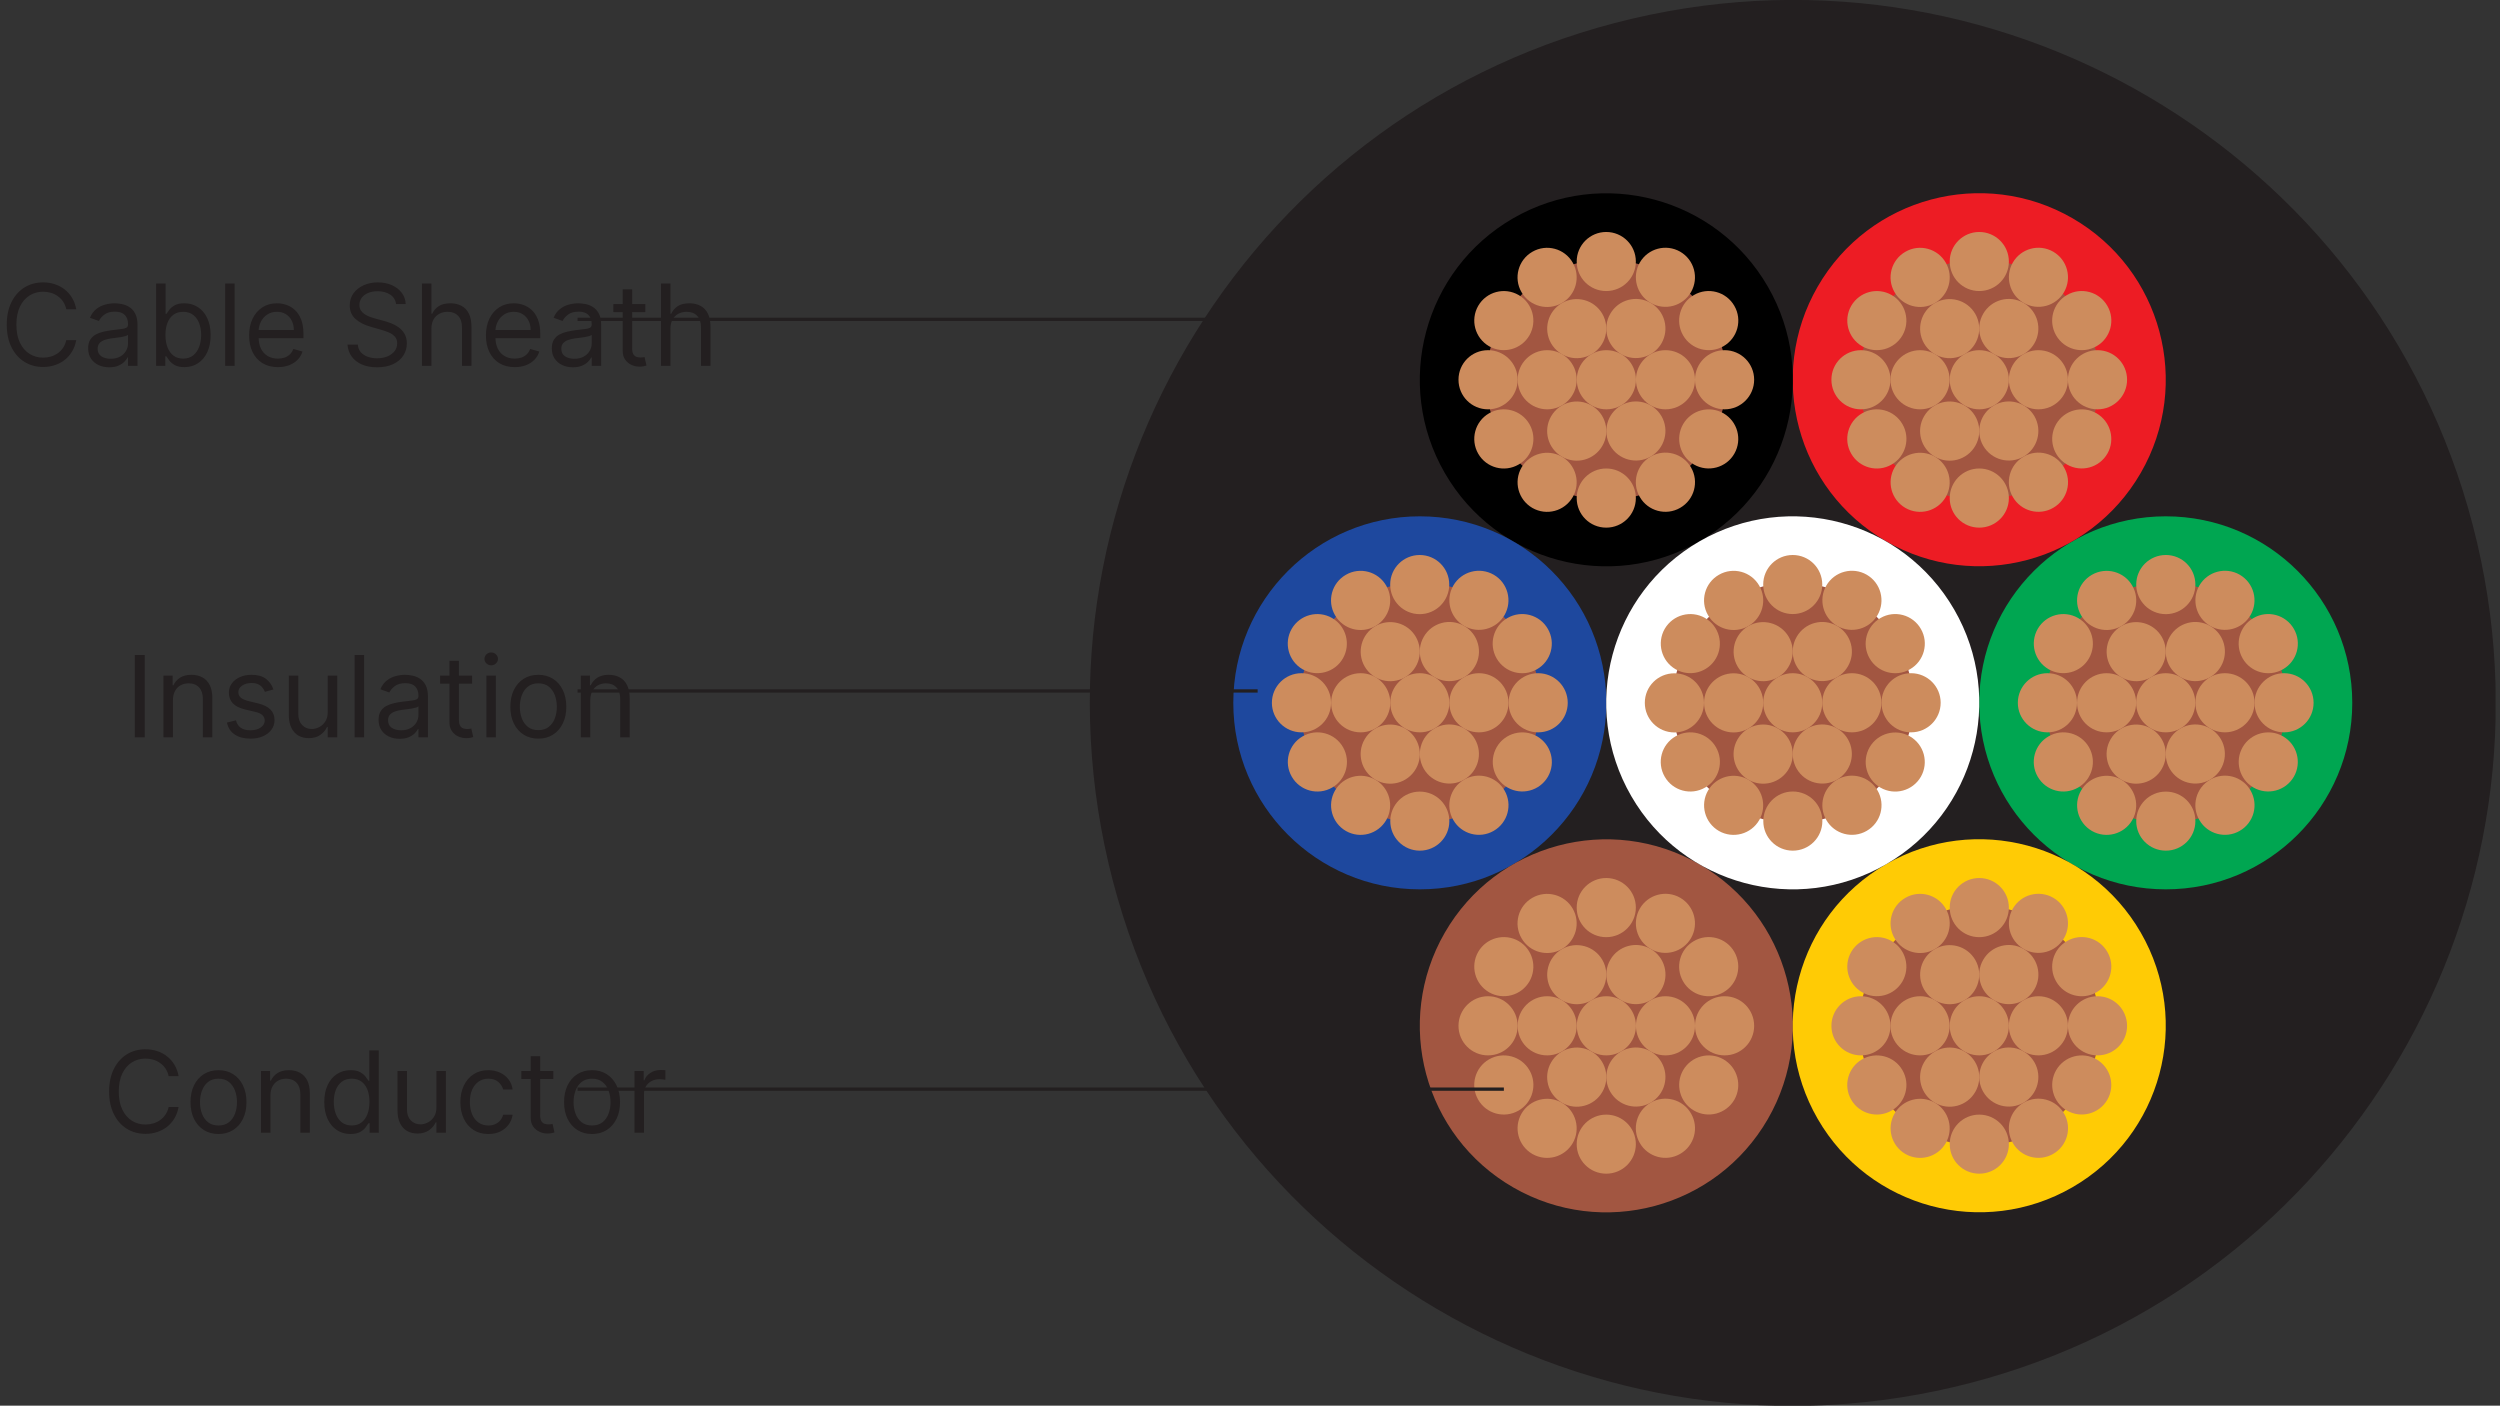 <svg width="265" height="149" viewBox="0 0 265 149" fill="none" xmlns="http://www.w3.org/2000/svg">
<rect x="0" y="0" width="265" height="149" fill="#333333" stroke="none"/>
<g clip-path="url(#clip0_5876_175517)">
<path d="M207.061 147.038C247.117 137.636 271.967 97.541 262.565 57.485C253.162 17.428 213.068 -7.421 173.011 1.981C132.955 11.384 108.105 51.478 117.507 91.534C126.91 131.591 167.004 156.441 207.061 147.038Z" fill="#231F20"/>
<path fill-rule="evenodd" clip-rule="evenodd" d="M229.57 54.73C218.65 54.73 209.8 63.581 209.8 74.501C209.8 85.421 218.65 94.27 229.57 94.27C240.49 94.27 249.34 85.421 249.34 74.501C249.34 63.581 240.49 54.73 229.57 54.73Z" fill="#00A651"/>
<path fill-rule="evenodd" clip-rule="evenodd" d="M192.68 30.371C187.22 39.831 190.46 51.911 199.92 57.371C209.38 62.831 221.46 59.591 226.92 50.131C232.38 40.671 229.14 28.591 219.68 23.131C210.22 17.671 198.14 20.911 192.68 30.371Z" fill="#ED1C24"/>
<path fill-rule="evenodd" clip-rule="evenodd" d="M153.15 50.141C158.61 59.6 170.7 62.84 180.15 57.38C189.61 51.92 192.85 39.831 187.39 30.381C181.93 20.921 169.84 17.68 160.39 23.14C150.93 28.601 147.69 40.691 153.15 50.141Z" fill="black"/>
<path fill-rule="evenodd" clip-rule="evenodd" d="M150.5 94.27C161.42 94.27 170.27 85.421 170.27 74.501C170.27 63.581 161.42 54.73 150.5 54.73C139.58 54.73 130.73 63.581 130.73 74.501C130.73 85.421 139.58 94.27 150.5 94.27Z" fill="#1E489E"/>
<path fill-rule="evenodd" clip-rule="evenodd" d="M187.39 118.619C192.85 109.159 189.61 97.079 180.15 91.619C170.69 86.159 158.61 89.399 153.15 98.859C147.69 108.319 150.93 120.399 160.39 125.859C169.85 131.319 181.93 128.079 187.39 118.619Z" fill="#A25641"/>
<path fill-rule="evenodd" clip-rule="evenodd" d="M226.92 98.849C221.46 89.389 209.37 86.149 199.92 91.609C190.46 97.069 187.22 109.159 192.68 118.609C198.14 128.069 210.23 131.309 219.68 125.849C229.14 120.389 232.38 108.299 226.92 98.849Z" fill="#FFCB05"/>
<path fill-rule="evenodd" clip-rule="evenodd" d="M172.91 84.381C178.37 93.841 190.46 97.081 199.91 91.621C209.37 86.161 212.61 74.071 207.15 64.621C201.69 55.161 189.6 51.921 180.15 57.381C170.69 62.841 167.45 74.931 172.91 84.381Z" fill="white"/>
<path fill-rule="evenodd" clip-rule="evenodd" d="M157.54 40.259C157.54 33.229 163.24 27.529 170.27 27.529C177.3 27.529 183 33.229 183 40.259C183 47.289 177.3 52.989 170.27 52.989C163.24 52.989 157.54 47.289 157.54 40.259Z" fill="#A25641"/>
<path fill-rule="evenodd" clip-rule="evenodd" d="M170.27 37.119C168.54 37.119 167.14 38.519 167.14 40.249C167.14 41.979 168.54 43.389 170.27 43.389C172 43.389 173.41 41.989 173.41 40.249C173.41 38.509 172.01 37.119 170.27 37.119Z" fill="#CD8C5D"/>
<path fill-rule="evenodd" clip-rule="evenodd" d="M176.54 37.119C174.81 37.119 173.41 38.519 173.41 40.249C173.41 41.979 174.81 43.389 176.54 43.389C178.27 43.389 179.67 41.989 179.67 40.249C179.67 38.509 178.27 37.119 176.54 37.119Z" fill="#CD8C5D"/>
<path fill-rule="evenodd" clip-rule="evenodd" d="M170.69 33.259C169.82 34.759 170.34 36.679 171.84 37.539C173.34 38.399 175.26 37.889 176.12 36.389C176.98 34.889 176.47 32.969 174.97 32.109C173.47 31.239 171.55 31.759 170.69 33.259Z" fill="#CD8C5D"/>
<path fill-rule="evenodd" clip-rule="evenodd" d="M164.42 36.401C165.29 37.901 167.2 38.411 168.7 37.551C170.2 36.691 170.71 34.771 169.85 33.271C168.98 31.771 167.07 31.261 165.57 32.121C164.07 32.991 163.56 34.901 164.42 36.401Z" fill="#CD8C5D"/>
<path fill-rule="evenodd" clip-rule="evenodd" d="M164 43.389C165.73 43.389 167.13 41.989 167.13 40.249C167.13 38.509 165.73 37.119 164 37.119C162.27 37.119 160.87 38.519 160.87 40.249C160.87 41.979 162.27 43.389 164 43.389Z" fill="#CD8C5D"/>
<path fill-rule="evenodd" clip-rule="evenodd" d="M169.85 47.261C170.72 45.761 170.2 43.84 168.7 42.98C167.2 42.111 165.28 42.63 164.42 44.13C163.55 45.63 164.07 47.55 165.57 48.41C167.07 49.281 168.99 48.761 169.85 47.261Z" fill="#CD8C5D"/>
<path fill-rule="evenodd" clip-rule="evenodd" d="M176.12 44.12C175.25 42.62 173.34 42.11 171.84 42.97C170.34 43.84 169.83 45.75 170.69 47.25C171.56 48.75 173.47 49.26 174.97 48.4C176.47 47.53 176.98 45.62 176.12 44.12Z" fill="#CD8C5D"/>
<path fill-rule="evenodd" clip-rule="evenodd" d="M157.73 43.389C156 43.389 154.6 41.989 154.6 40.249C154.6 38.509 156 37.119 157.73 37.119C159.46 37.119 160.87 38.519 160.87 40.249C160.87 41.979 159.47 43.389 157.73 43.389Z" fill="#CD8C5D"/>
<path fill-rule="evenodd" clip-rule="evenodd" d="M157.84 36.699C156.34 35.829 155.83 33.919 156.69 32.419C157.56 30.919 159.47 30.409 160.97 31.269C162.47 32.139 162.98 34.049 162.12 35.549C161.25 37.049 159.34 37.559 157.84 36.699Z" fill="#CD8C5D"/>
<path fill-rule="evenodd" clip-rule="evenodd" d="M161.28 30.97C160.41 29.47 160.93 27.549 162.43 26.689C163.93 25.82 165.85 26.34 166.71 27.84C167.57 29.34 167.06 31.259 165.56 32.12C164.06 32.989 162.14 32.469 161.28 30.97Z" fill="#CD8C5D"/>
<path fill-rule="evenodd" clip-rule="evenodd" d="M167.13 27.72C167.13 25.99 168.53 24.59 170.26 24.59C171.99 24.59 173.4 25.99 173.4 27.72C173.4 29.45 172 30.85 170.26 30.85C168.52 30.85 167.13 29.45 167.13 27.72Z" fill="#CD8C5D"/>
<path fill-rule="evenodd" clip-rule="evenodd" d="M173.82 27.829C174.69 26.329 176.6 25.819 178.1 26.679C179.6 27.549 180.11 29.459 179.25 30.959C178.38 32.459 176.47 32.969 174.97 32.109C173.47 31.239 172.96 29.329 173.82 27.829Z" fill="#CD8C5D"/>
<path fill-rule="evenodd" clip-rule="evenodd" d="M179.56 31.27C181.06 30.4 182.98 30.92 183.84 32.42C184.71 33.92 184.19 35.84 182.69 36.7C181.19 37.56 179.27 37.05 178.41 35.55C177.54 34.05 178.06 32.13 179.56 31.27Z" fill="#CD8C5D"/>
<path fill-rule="evenodd" clip-rule="evenodd" d="M182.81 37.119C184.54 37.119 185.94 38.519 185.94 40.249C185.94 41.979 184.54 43.389 182.81 43.389C181.08 43.389 179.67 41.989 179.67 40.249C179.67 38.509 181.07 37.119 182.81 37.119Z" fill="#CD8C5D"/>
<path fill-rule="evenodd" clip-rule="evenodd" d="M182.69 43.81C184.19 44.68 184.7 46.59 183.84 48.09C182.98 49.59 181.06 50.1 179.56 49.24C178.06 48.37 177.55 46.46 178.41 44.96C179.28 43.46 181.19 42.95 182.69 43.81Z" fill="#CD8C5D"/>
<path fill-rule="evenodd" clip-rule="evenodd" d="M179.25 49.55C180.12 51.05 179.6 52.97 178.1 53.83C176.6 54.7 174.68 54.18 173.82 52.68C172.95 51.18 173.47 49.26 174.97 48.4C176.47 47.53 178.39 48.05 179.25 49.55Z" fill="#CD8C5D"/>
<path fill-rule="evenodd" clip-rule="evenodd" d="M173.4 52.8C173.4 54.53 172 55.93 170.26 55.93C168.52 55.93 167.13 54.53 167.13 52.8C167.13 51.07 168.53 49.66 170.26 49.66C171.99 49.66 173.4 51.06 173.4 52.8Z" fill="#CD8C5D"/>
<path fill-rule="evenodd" clip-rule="evenodd" d="M166.71 52.69C165.84 54.19 163.93 54.7 162.43 53.84C160.93 52.97 160.42 51.06 161.28 49.56C162.15 48.06 164.06 47.55 165.56 48.41C167.06 49.28 167.57 51.19 166.71 52.69Z" fill="#CD8C5D"/>
<path fill-rule="evenodd" clip-rule="evenodd" d="M160.97 49.241C159.47 50.111 157.55 49.591 156.69 48.091C155.83 46.591 156.34 44.671 157.84 43.811C159.34 42.941 161.26 43.461 162.12 44.961C162.99 46.461 162.47 48.381 160.97 49.241Z" fill="#CD8C5D"/>
<path fill-rule="evenodd" clip-rule="evenodd" d="M197.08 40.259C197.08 33.229 202.78 27.529 209.81 27.529C216.84 27.529 222.54 33.229 222.54 40.259C222.54 47.289 216.84 52.989 209.81 52.989C202.78 52.989 197.08 47.289 197.08 40.259Z" fill="#A25641"/>
<path fill-rule="evenodd" clip-rule="evenodd" d="M209.8 37.119C208.07 37.119 206.67 38.519 206.67 40.249C206.67 41.979 208.07 43.389 209.8 43.389C211.53 43.389 212.94 41.989 212.94 40.249C212.94 38.509 211.54 37.119 209.8 37.119Z" fill="#CD8C5D"/>
<path fill-rule="evenodd" clip-rule="evenodd" d="M216.07 37.119C214.34 37.119 212.94 38.519 212.94 40.249C212.94 41.979 214.34 43.389 216.07 43.389C217.8 43.389 219.2 41.989 219.2 40.249C219.2 38.509 217.8 37.119 216.07 37.119Z" fill="#CD8C5D"/>
<path fill-rule="evenodd" clip-rule="evenodd" d="M210.22 33.259C209.35 34.759 209.87 36.679 211.37 37.539C212.87 38.409 214.79 37.889 215.65 36.389C216.51 34.889 216 32.969 214.5 32.109C213 31.239 211.08 31.759 210.22 33.259Z" fill="#CD8C5D"/>
<path fill-rule="evenodd" clip-rule="evenodd" d="M203.95 36.401C204.82 37.901 206.73 38.411 208.23 37.551C209.73 36.691 210.24 34.771 209.38 33.271C208.51 31.771 206.6 31.261 205.1 32.121C203.6 32.991 203.09 34.901 203.95 36.401Z" fill="#CD8C5D"/>
<path fill-rule="evenodd" clip-rule="evenodd" d="M203.53 43.389C205.26 43.389 206.66 41.989 206.66 40.249C206.66 38.509 205.26 37.119 203.53 37.119C201.8 37.119 200.39 38.519 200.39 40.249C200.39 41.979 201.79 43.389 203.53 43.389Z" fill="#CD8C5D"/>
<path fill-rule="evenodd" clip-rule="evenodd" d="M209.38 47.261C210.25 45.761 209.73 43.84 208.23 42.98C206.73 42.111 204.81 42.63 203.95 44.13C203.08 45.63 203.6 47.55 205.1 48.41C206.6 49.281 208.52 48.761 209.38 47.261Z" fill="#CD8C5D"/>
<path fill-rule="evenodd" clip-rule="evenodd" d="M215.65 44.12C214.78 42.62 212.87 42.11 211.37 42.97C209.87 43.84 209.36 45.75 210.22 47.25C211.09 48.75 213 49.26 214.5 48.4C216 47.53 216.51 45.62 215.65 44.12Z" fill="#CD8C5D"/>
<path fill-rule="evenodd" clip-rule="evenodd" d="M197.26 43.389C195.53 43.389 194.13 41.989 194.13 40.249C194.13 38.509 195.53 37.119 197.26 37.119C198.99 37.119 200.39 38.519 200.39 40.249C200.39 41.979 198.99 43.389 197.26 43.389Z" fill="#CD8C5D"/>
<path fill-rule="evenodd" clip-rule="evenodd" d="M197.38 36.699C195.88 35.829 195.37 33.919 196.23 32.419C197.1 30.919 199.01 30.409 200.51 31.269C202.01 32.139 202.52 34.049 201.66 35.549C200.79 37.049 198.88 37.559 197.38 36.699Z" fill="#CD8C5D"/>
<path fill-rule="evenodd" clip-rule="evenodd" d="M200.82 30.97C199.95 29.47 200.47 27.549 201.97 26.689C203.47 25.82 205.39 26.34 206.25 27.84C207.12 29.34 206.6 31.259 205.1 32.12C203.6 32.989 201.68 32.469 200.82 30.97Z" fill="#CD8C5D"/>
<path fill-rule="evenodd" clip-rule="evenodd" d="M206.67 27.72C206.67 25.99 208.07 24.59 209.8 24.59C211.53 24.59 212.94 25.99 212.94 27.72C212.94 29.45 211.54 30.85 209.8 30.85C208.06 30.85 206.67 29.45 206.67 27.72Z" fill="#CD8C5D"/>
<path fill-rule="evenodd" clip-rule="evenodd" d="M213.36 27.829C214.23 26.329 216.14 25.819 217.64 26.679C219.14 27.549 219.65 29.459 218.79 30.959C217.92 32.459 216.01 32.969 214.51 32.109C213.01 31.239 212.5 29.329 213.36 27.829Z" fill="#CD8C5D"/>
<path fill-rule="evenodd" clip-rule="evenodd" d="M219.1 31.27C220.6 30.4 222.52 30.92 223.38 32.42C224.25 33.92 223.73 35.84 222.23 36.7C220.73 37.56 218.81 37.05 217.95 35.55C217.08 34.05 217.6 32.13 219.1 31.27Z" fill="#CD8C5D"/>
<path fill-rule="evenodd" clip-rule="evenodd" d="M222.34 37.119C224.07 37.119 225.47 38.519 225.47 40.249C225.47 41.979 224.07 43.389 222.34 43.389C220.61 43.389 219.2 41.989 219.2 40.249C219.2 38.509 220.6 37.119 222.34 37.119Z" fill="#CD8C5D"/>
<path fill-rule="evenodd" clip-rule="evenodd" d="M222.23 43.81C223.73 44.68 224.24 46.59 223.38 48.09C222.51 49.59 220.6 50.1 219.1 49.24C217.6 48.37 217.09 46.46 217.95 44.96C218.82 43.46 220.73 42.95 222.23 43.81Z" fill="#CD8C5D"/>
<path fill-rule="evenodd" clip-rule="evenodd" d="M218.79 49.55C219.66 51.05 219.14 52.97 217.64 53.83C216.14 54.7 214.22 54.18 213.36 52.68C212.49 51.18 213.01 49.26 214.51 48.4C216.01 47.53 217.93 48.05 218.79 49.55Z" fill="#CD8C5D"/>
<path fill-rule="evenodd" clip-rule="evenodd" d="M212.94 52.8C212.94 54.53 211.54 55.93 209.8 55.93C208.06 55.93 206.67 54.53 206.67 52.8C206.67 51.07 208.07 49.66 209.8 49.66C211.53 49.66 212.94 51.06 212.94 52.8Z" fill="#CD8C5D"/>
<path fill-rule="evenodd" clip-rule="evenodd" d="M206.25 52.69C205.38 54.19 203.47 54.7 201.97 53.84C200.47 52.97 199.96 51.06 200.82 49.56C201.69 48.06 203.6 47.55 205.1 48.41C206.6 49.28 207.11 51.19 206.25 52.69Z" fill="#CD8C5D"/>
<path fill-rule="evenodd" clip-rule="evenodd" d="M200.51 49.241C199.01 50.111 197.09 49.591 196.23 48.091C195.36 46.591 195.88 44.671 197.38 43.811C198.88 42.941 200.8 43.461 201.66 44.961C202.53 46.461 202.01 48.381 200.51 49.241Z" fill="#CD8C5D"/>
<path fill-rule="evenodd" clip-rule="evenodd" d="M216.85 74.499C216.85 67.469 222.55 61.77 229.58 61.77C236.61 61.77 242.31 67.469 242.31 74.499C242.31 81.529 236.61 87.23 229.58 87.23C222.55 87.23 216.85 81.529 216.85 74.499Z" fill="#A25641"/>
<path fill-rule="evenodd" clip-rule="evenodd" d="M229.57 71.359C227.84 71.359 226.43 72.759 226.43 74.499C226.43 76.239 227.83 77.629 229.57 77.629C231.31 77.629 232.7 76.229 232.7 74.499C232.7 72.769 231.3 71.359 229.57 71.359Z" fill="#CD8C5D"/>
<path fill-rule="evenodd" clip-rule="evenodd" d="M235.84 71.359C234.11 71.359 232.71 72.759 232.71 74.499C232.71 76.239 234.11 77.629 235.84 77.629C237.57 77.629 238.98 76.229 238.98 74.499C238.98 72.769 237.58 71.359 235.84 71.359Z" fill="#CD8C5D"/>
<path fill-rule="evenodd" clip-rule="evenodd" d="M229.99 67.5C229.12 69 229.64 70.92 231.14 71.78C232.64 72.65 234.56 72.13 235.42 70.63C236.29 69.13 235.77 67.21 234.27 66.35C232.77 65.48 230.85 66 229.99 67.5Z" fill="#CD8C5D"/>
<path fill-rule="evenodd" clip-rule="evenodd" d="M223.72 70.641C224.59 72.141 226.5 72.651 228 71.791C229.5 70.921 230.01 69.011 229.15 67.511C228.28 66.011 226.37 65.501 224.87 66.361C223.37 67.231 222.86 69.141 223.72 70.641Z" fill="#CD8C5D"/>
<path fill-rule="evenodd" clip-rule="evenodd" d="M223.3 77.629C225.03 77.629 226.43 76.229 226.43 74.499C226.43 72.769 225.03 71.359 223.3 71.359C221.57 71.359 220.17 72.759 220.17 74.499C220.17 76.239 221.57 77.629 223.3 77.629Z" fill="#CD8C5D"/>
<path fill-rule="evenodd" clip-rule="evenodd" d="M229.15 81.5C230.02 80 229.5 78.08 228 77.22C226.5 76.36 224.58 76.87 223.72 78.37C222.85 79.87 223.37 81.79 224.87 82.65C226.37 83.52 228.29 83 229.15 81.5Z" fill="#CD8C5D"/>
<path fill-rule="evenodd" clip-rule="evenodd" d="M235.42 78.361C234.55 76.861 232.64 76.35 231.14 77.21C229.64 78.081 229.13 79.99 229.99 81.49C230.86 82.99 232.77 83.501 234.27 82.641C235.77 81.77 236.28 79.861 235.42 78.361Z" fill="#CD8C5D"/>
<path fill-rule="evenodd" clip-rule="evenodd" d="M217.03 77.629C215.3 77.629 213.89 76.229 213.89 74.499C213.89 72.769 215.29 71.359 217.03 71.359C218.77 71.359 220.16 72.759 220.16 74.499C220.16 76.239 218.76 77.629 217.03 77.629Z" fill="#CD8C5D"/>
<path fill-rule="evenodd" clip-rule="evenodd" d="M217.15 70.939C215.65 70.069 215.14 68.159 216 66.659C216.87 65.159 218.78 64.649 220.28 65.509C221.78 66.379 222.29 68.289 221.43 69.789C220.57 71.289 218.65 71.799 217.15 70.939Z" fill="#CD8C5D"/>
<path fill-rule="evenodd" clip-rule="evenodd" d="M220.59 65.209C219.72 63.709 220.24 61.789 221.74 60.929C223.24 60.069 225.16 60.579 226.02 62.079C226.89 63.579 226.37 65.499 224.87 66.359C223.37 67.229 221.45 66.709 220.59 65.209Z" fill="#CD8C5D"/>
<path fill-rule="evenodd" clip-rule="evenodd" d="M226.44 61.96C226.44 60.23 227.84 58.83 229.58 58.83C231.32 58.83 232.71 60.23 232.71 61.96C232.71 63.69 231.31 65.1 229.58 65.1C227.85 65.1 226.44 63.7 226.44 61.96Z" fill="#CD8C5D"/>
<path fill-rule="evenodd" clip-rule="evenodd" d="M233.13 62.069C234 60.569 235.91 60.059 237.41 60.919C238.91 61.789 239.42 63.699 238.56 65.199C237.69 66.699 235.78 67.209 234.28 66.349C232.78 65.479 232.27 63.569 233.13 62.069Z" fill="#CD8C5D"/>
<path fill-rule="evenodd" clip-rule="evenodd" d="M238.87 65.51C240.37 64.64 242.29 65.16 243.15 66.66C244.02 68.16 243.5 70.08 242 70.94C240.5 71.81 238.58 71.29 237.72 69.79C236.85 68.29 237.37 66.37 238.87 65.51Z" fill="#CD8C5D"/>
<path fill-rule="evenodd" clip-rule="evenodd" d="M242.11 71.359C243.84 71.359 245.24 72.759 245.24 74.499C245.24 76.239 243.84 77.629 242.11 77.629C240.38 77.629 238.98 76.229 238.98 74.499C238.98 72.769 240.38 71.359 242.11 71.359Z" fill="#CD8C5D"/>
<path fill-rule="evenodd" clip-rule="evenodd" d="M242 78.05C243.5 78.92 244.01 80.83 243.15 82.33C242.28 83.83 240.37 84.34 238.87 83.48C237.37 82.61 236.86 80.7 237.72 79.2C238.59 77.7 240.5 77.19 242 78.05Z" fill="#CD8C5D"/>
<path fill-rule="evenodd" clip-rule="evenodd" d="M238.56 83.791C239.43 85.291 238.91 87.211 237.41 88.071C235.91 88.941 233.99 88.421 233.13 86.921C232.26 85.421 232.78 83.501 234.28 82.641C235.78 81.771 237.7 82.291 238.56 83.791Z" fill="#CD8C5D"/>
<path fill-rule="evenodd" clip-rule="evenodd" d="M232.71 87.04C232.71 88.77 231.31 90.17 229.58 90.17C227.85 90.17 226.44 88.77 226.44 87.04C226.44 85.31 227.84 83.91 229.58 83.91C231.32 83.91 232.71 85.31 232.71 87.04Z" fill="#CD8C5D"/>
<path fill-rule="evenodd" clip-rule="evenodd" d="M226.02 86.93C225.15 88.43 223.24 88.94 221.74 88.08C220.24 87.21 219.73 85.3 220.59 83.8C221.45 82.3 223.37 81.79 224.87 82.65C226.37 83.52 226.88 85.43 226.02 86.93Z" fill="#CD8C5D"/>
<path fill-rule="evenodd" clip-rule="evenodd" d="M220.28 83.481C218.78 84.351 216.86 83.831 216 82.331C215.13 80.831 215.65 78.911 217.15 78.051C218.65 77.181 220.57 77.701 221.43 79.201C222.29 80.701 221.78 82.621 220.28 83.481Z" fill="#CD8C5D"/>
<path fill-rule="evenodd" clip-rule="evenodd" d="M177.31 74.499C177.31 67.469 183.01 61.77 190.04 61.77C197.07 61.77 202.77 67.469 202.77 74.499C202.77 81.529 197.07 87.23 190.04 87.23C183.01 87.23 177.31 81.529 177.31 74.499Z" fill="#A25641"/>
<path fill-rule="evenodd" clip-rule="evenodd" d="M190.03 71.359C188.3 71.359 186.9 72.759 186.9 74.489C186.9 76.219 188.3 77.629 190.03 77.629C191.76 77.629 193.16 76.229 193.16 74.489C193.16 72.749 191.76 71.359 190.03 71.359Z" fill="#CD8C5D"/>
<path fill-rule="evenodd" clip-rule="evenodd" d="M196.3 71.359C194.57 71.359 193.16 72.759 193.16 74.489C193.16 76.219 194.56 77.629 196.3 77.629C198.04 77.629 199.43 76.229 199.43 74.489C199.43 72.749 198.03 71.359 196.3 71.359Z" fill="#CD8C5D"/>
<path fill-rule="evenodd" clip-rule="evenodd" d="M190.45 67.5C189.58 69 190.1 70.92 191.6 71.78C193.1 72.64 195.02 72.13 195.88 70.63C196.75 69.13 196.23 67.21 194.73 66.35C193.23 65.48 191.31 66 190.45 67.5Z" fill="#CD8C5D"/>
<path fill-rule="evenodd" clip-rule="evenodd" d="M184.18 70.641C185.05 72.141 186.96 72.651 188.46 71.791C189.96 70.921 190.47 69.011 189.61 67.511C188.74 66.011 186.83 65.501 185.33 66.361C183.83 67.231 183.32 69.141 184.18 70.641Z" fill="#CD8C5D"/>
<path fill-rule="evenodd" clip-rule="evenodd" d="M183.76 77.639C185.49 77.639 186.9 76.239 186.9 74.499C186.9 72.759 185.5 71.369 183.76 71.369C182.02 71.369 180.63 72.769 180.63 74.499C180.63 76.229 182.03 77.639 183.76 77.639Z" fill="#CD8C5D"/>
<path fill-rule="evenodd" clip-rule="evenodd" d="M189.61 81.501C190.48 80.001 189.96 78.081 188.46 77.221C186.96 76.351 185.04 76.871 184.18 78.371C183.31 79.871 183.83 81.791 185.33 82.651C186.83 83.521 188.75 83.001 189.61 81.501Z" fill="#CD8C5D"/>
<path fill-rule="evenodd" clip-rule="evenodd" d="M195.88 78.361C195.01 76.861 193.1 76.35 191.6 77.21C190.1 78.081 189.59 79.99 190.45 81.49C191.32 82.99 193.23 83.501 194.73 82.641C196.23 81.77 196.74 79.861 195.88 78.361Z" fill="#CD8C5D"/>
<path fill-rule="evenodd" clip-rule="evenodd" d="M177.49 77.639C175.76 77.639 174.35 76.239 174.35 74.499C174.35 72.759 175.75 71.369 177.49 71.369C179.23 71.369 180.62 72.769 180.62 74.499C180.62 76.229 179.22 77.639 177.49 77.639Z" fill="#CD8C5D"/>
<path fill-rule="evenodd" clip-rule="evenodd" d="M177.61 70.939C176.11 70.069 175.6 68.159 176.46 66.659C177.33 65.159 179.24 64.649 180.74 65.509C182.24 66.379 182.75 68.289 181.89 69.789C181.02 71.289 179.11 71.799 177.61 70.939Z" fill="#CD8C5D"/>
<path fill-rule="evenodd" clip-rule="evenodd" d="M181.05 65.21C180.18 63.71 180.7 61.79 182.2 60.93C183.7 60.06 185.62 60.58 186.48 62.08C187.35 63.58 186.83 65.5 185.33 66.36C183.83 67.23 181.91 66.71 181.05 65.21Z" fill="#CD8C5D"/>
<path fill-rule="evenodd" clip-rule="evenodd" d="M186.9 61.96C186.9 60.23 188.3 58.83 190.03 58.83C191.76 58.83 193.16 60.23 193.16 61.96C193.16 63.69 191.76 65.09 190.03 65.09C188.3 65.09 186.9 63.69 186.9 61.96Z" fill="#CD8C5D"/>
<path fill-rule="evenodd" clip-rule="evenodd" d="M193.59 62.069C194.46 60.569 196.37 60.059 197.87 60.919C199.37 61.789 199.88 63.699 199.02 65.199C198.15 66.699 196.24 67.209 194.74 66.349C193.24 65.479 192.73 63.569 193.59 62.069Z" fill="#CD8C5D"/>
<path fill-rule="evenodd" clip-rule="evenodd" d="M199.33 65.51C200.83 64.64 202.75 65.16 203.61 66.66C204.48 68.16 203.96 70.08 202.46 70.94C200.96 71.81 199.04 71.29 198.18 69.79C197.31 68.29 197.83 66.37 199.33 65.51Z" fill="#CD8C5D"/>
<path fill-rule="evenodd" clip-rule="evenodd" d="M202.57 71.359C204.3 71.359 205.71 72.759 205.71 74.489C205.71 76.219 204.31 77.629 202.57 77.629C200.83 77.629 199.44 76.229 199.44 74.489C199.44 72.749 200.84 71.359 202.57 71.359Z" fill="#CD8C5D"/>
<path fill-rule="evenodd" clip-rule="evenodd" d="M202.46 78.06C203.96 78.93 204.47 80.84 203.61 82.34C202.74 83.84 200.83 84.35 199.33 83.49C197.83 82.62 197.32 80.71 198.18 79.21C199.05 77.71 200.96 77.2 202.46 78.06Z" fill="#CD8C5D"/>
<path fill-rule="evenodd" clip-rule="evenodd" d="M199.02 83.791C199.89 85.291 199.37 87.211 197.87 88.071C196.37 88.941 194.45 88.421 193.59 86.921C192.72 85.421 193.24 83.501 194.74 82.641C196.24 81.771 198.16 82.291 199.02 83.791Z" fill="#CD8C5D"/>
<path fill-rule="evenodd" clip-rule="evenodd" d="M193.17 87.04C193.17 88.77 191.77 90.17 190.04 90.17C188.31 90.17 186.91 88.77 186.91 87.04C186.91 85.31 188.31 83.9 190.04 83.9C191.77 83.9 193.17 85.3 193.17 87.04Z" fill="#CD8C5D"/>
<path fill-rule="evenodd" clip-rule="evenodd" d="M186.48 86.93C185.61 88.43 183.7 88.94 182.2 88.08C180.7 87.21 180.19 85.3 181.05 83.8C181.92 82.3 183.83 81.79 185.33 82.65C186.83 83.52 187.34 85.43 186.48 86.93Z" fill="#CD8C5D"/>
<path fill-rule="evenodd" clip-rule="evenodd" d="M180.74 83.481C179.24 84.351 177.32 83.831 176.46 82.331C175.59 80.831 176.11 78.911 177.61 78.051C179.11 77.181 181.03 77.701 181.89 79.201C182.76 80.701 182.24 82.621 180.74 83.481Z" fill="#CD8C5D"/>
<path fill-rule="evenodd" clip-rule="evenodd" d="M197.08 108.74C197.08 101.71 202.78 96.01 209.81 96.01C216.84 96.01 222.54 101.71 222.54 108.74C222.54 115.77 216.84 121.47 209.81 121.47C202.78 121.47 197.08 115.77 197.08 108.74Z" fill="#A25641"/>
<path fill-rule="evenodd" clip-rule="evenodd" d="M209.8 105.6C208.07 105.6 206.67 107 206.67 108.74C206.67 110.48 208.07 111.87 209.8 111.87C211.53 111.87 212.94 110.47 212.94 108.74C212.94 107.01 211.54 105.6 209.8 105.6Z" fill="#CD8C5D"/>
<path fill-rule="evenodd" clip-rule="evenodd" d="M216.07 105.6C214.34 105.6 212.94 107 212.94 108.74C212.94 110.48 214.34 111.87 216.07 111.87C217.8 111.87 219.2 110.47 219.2 108.74C219.2 107.01 217.8 105.6 216.07 105.6Z" fill="#CD8C5D"/>
<path fill-rule="evenodd" clip-rule="evenodd" d="M210.22 101.74C209.35 103.24 209.87 105.16 211.37 106.02C212.87 106.89 214.79 106.37 215.65 104.87C216.52 103.37 216 101.45 214.5 100.59C213 99.72 211.08 100.24 210.22 101.74Z" fill="#CD8C5D"/>
<path fill-rule="evenodd" clip-rule="evenodd" d="M203.95 104.881C204.82 106.381 206.73 106.891 208.23 106.031C209.73 105.161 210.24 103.251 209.38 101.751C208.51 100.251 206.6 99.741 205.1 100.601C203.6 101.471 203.09 103.381 203.95 104.881Z" fill="#CD8C5D"/>
<path fill-rule="evenodd" clip-rule="evenodd" d="M203.53 111.87C205.26 111.87 206.66 110.47 206.66 108.74C206.66 107.01 205.26 105.6 203.53 105.6C201.8 105.6 200.39 107 200.39 108.74C200.39 110.48 201.79 111.87 203.53 111.87Z" fill="#CD8C5D"/>
<path fill-rule="evenodd" clip-rule="evenodd" d="M209.38 115.741C210.25 114.241 209.73 112.321 208.23 111.461C206.73 110.591 204.81 111.111 203.95 112.611C203.08 114.111 203.6 116.031 205.1 116.891C206.6 117.761 208.52 117.241 209.38 115.741Z" fill="#CD8C5D"/>
<path fill-rule="evenodd" clip-rule="evenodd" d="M215.65 112.601C214.78 111.101 212.87 110.591 211.37 111.451C209.87 112.321 209.36 114.231 210.22 115.731C211.09 117.231 213 117.741 214.5 116.881C216 116.011 216.51 114.101 215.65 112.601Z" fill="#CD8C5D"/>
<path fill-rule="evenodd" clip-rule="evenodd" d="M197.26 111.87C195.53 111.87 194.13 110.47 194.13 108.74C194.13 107.01 195.53 105.6 197.26 105.6C198.99 105.6 200.39 107 200.39 108.74C200.39 110.48 198.99 111.87 197.26 111.87Z" fill="#CD8C5D"/>
<path fill-rule="evenodd" clip-rule="evenodd" d="M197.38 105.18C195.88 104.31 195.37 102.4 196.23 100.9C197.1 99.4 199.01 98.889 200.51 99.749C202.01 100.62 202.52 102.53 201.66 104.03C200.79 105.53 198.88 106.04 197.38 105.18Z" fill="#CD8C5D"/>
<path fill-rule="evenodd" clip-rule="evenodd" d="M200.82 99.45C199.95 97.95 200.47 96.03 201.97 95.17C203.47 94.3 205.39 94.82 206.25 96.32C207.12 97.82 206.6 99.74 205.1 100.6C203.6 101.47 201.68 100.95 200.82 99.45Z" fill="#CD8C5D"/>
<path fill-rule="evenodd" clip-rule="evenodd" d="M206.67 96.2C206.67 94.47 208.07 93.07 209.8 93.07C211.53 93.07 212.94 94.47 212.94 96.2C212.94 97.93 211.54 99.34 209.8 99.34C208.06 99.34 206.67 97.94 206.67 96.2Z" fill="#CD8C5D"/>
<path fill-rule="evenodd" clip-rule="evenodd" d="M213.36 96.31C214.23 94.81 216.14 94.3 217.64 95.16C219.14 96.02 219.65 97.94 218.79 99.44C217.92 100.94 216.01 101.45 214.51 100.59C213.01 99.72 212.5 97.81 213.36 96.31Z" fill="#CD8C5D"/>
<path fill-rule="evenodd" clip-rule="evenodd" d="M219.1 99.75C220.6 98.88 222.52 99.4 223.38 100.9C224.25 102.4 223.73 104.32 222.23 105.18C220.73 106.05 218.81 105.53 217.95 104.03C217.08 102.53 217.6 100.61 219.1 99.75Z" fill="#CD8C5D"/>
<path fill-rule="evenodd" clip-rule="evenodd" d="M222.34 105.6C224.07 105.6 225.47 107 225.47 108.74C225.47 110.48 224.07 111.87 222.34 111.87C220.61 111.87 219.2 110.47 219.2 108.74C219.2 107.01 220.6 105.6 222.34 105.6Z" fill="#CD8C5D"/>
<path fill-rule="evenodd" clip-rule="evenodd" d="M222.23 112.291C223.73 113.161 224.24 115.071 223.38 116.571C222.51 118.071 220.6 118.581 219.1 117.721C217.6 116.851 217.09 114.941 217.95 113.441C218.82 111.941 220.73 111.431 222.23 112.291Z" fill="#CD8C5D"/>
<path fill-rule="evenodd" clip-rule="evenodd" d="M218.79 118.031C219.66 119.531 219.14 121.451 217.64 122.311C216.14 123.181 214.22 122.661 213.36 121.161C212.49 119.661 213.01 117.741 214.51 116.881C216.01 116.011 217.93 116.531 218.79 118.031Z" fill="#CD8C5D"/>
<path fill-rule="evenodd" clip-rule="evenodd" d="M212.94 121.28C212.94 123.01 211.54 124.41 209.8 124.41C208.06 124.41 206.67 123.01 206.67 121.28C206.67 119.55 208.07 118.15 209.8 118.15C211.53 118.15 212.94 119.55 212.94 121.28Z" fill="#CD8C5D"/>
<path fill-rule="evenodd" clip-rule="evenodd" d="M206.25 121.17C205.38 122.67 203.47 123.18 201.97 122.32C200.47 121.45 199.96 119.54 200.82 118.04C201.69 116.54 203.6 116.03 205.1 116.89C206.6 117.76 207.11 119.67 206.25 121.17Z" fill="#CD8C5D"/>
<path fill-rule="evenodd" clip-rule="evenodd" d="M200.51 117.721C199.01 118.591 197.09 118.071 196.23 116.571C195.36 115.071 195.88 113.151 197.38 112.291C198.88 111.431 200.8 111.941 201.66 113.441C202.53 114.941 202.01 116.861 200.51 117.721Z" fill="#CD8C5D"/>
<path fill-rule="evenodd" clip-rule="evenodd" d="M157.54 108.74C157.54 101.71 163.24 96.01 170.27 96.01C177.3 96.01 183 101.71 183 108.74C183 115.77 177.3 121.47 170.27 121.47C163.24 121.47 157.54 115.77 157.54 108.74Z" fill="#A25641"/>
<path fill-rule="evenodd" clip-rule="evenodd" d="M170.27 105.6C168.54 105.6 167.14 107 167.14 108.74C167.14 110.48 168.54 111.87 170.27 111.87C172 111.87 173.41 110.47 173.41 108.74C173.41 107.01 172.01 105.6 170.27 105.6Z" fill="#CD8C5D"/>
<path fill-rule="evenodd" clip-rule="evenodd" d="M176.54 105.6C174.81 105.6 173.41 107 173.41 108.74C173.41 110.48 174.81 111.87 176.54 111.87C178.27 111.87 179.67 110.47 179.67 108.74C179.67 107.01 178.27 105.6 176.54 105.6Z" fill="#CD8C5D"/>
<path fill-rule="evenodd" clip-rule="evenodd" d="M170.69 101.74C169.82 103.24 170.34 105.16 171.84 106.02C173.34 106.89 175.26 106.37 176.12 104.87C176.99 103.37 176.47 101.45 174.97 100.59C173.47 99.72 171.55 100.24 170.69 101.74Z" fill="#CD8C5D"/>
<path fill-rule="evenodd" clip-rule="evenodd" d="M164.42 104.881C165.29 106.381 167.2 106.891 168.7 106.031C170.2 105.161 170.71 103.251 169.85 101.751C168.98 100.251 167.07 99.741 165.57 100.601C164.07 101.471 163.56 103.381 164.42 104.881Z" fill="#CD8C5D"/>
<path fill-rule="evenodd" clip-rule="evenodd" d="M164 111.87C165.73 111.87 167.13 110.47 167.13 108.74C167.13 107.01 165.73 105.6 164 105.6C162.27 105.6 160.87 107 160.87 108.74C160.87 110.48 162.27 111.87 164 111.87Z" fill="#CD8C5D"/>
<path fill-rule="evenodd" clip-rule="evenodd" d="M169.85 115.741C170.72 114.241 170.2 112.321 168.7 111.461C167.2 110.591 165.28 111.111 164.42 112.611C163.55 114.111 164.07 116.031 165.57 116.891C167.07 117.761 168.99 117.241 169.85 115.741Z" fill="#CD8C5D"/>
<path fill-rule="evenodd" clip-rule="evenodd" d="M176.12 112.601C175.25 111.101 173.34 110.591 171.84 111.451C170.34 112.321 169.83 114.231 170.69 115.731C171.56 117.231 173.47 117.741 174.97 116.881C176.47 116.011 176.98 114.101 176.12 112.601Z" fill="#CD8C5D"/>
<path fill-rule="evenodd" clip-rule="evenodd" d="M157.73 111.87C156 111.87 154.6 110.47 154.6 108.74C154.6 107.01 156 105.6 157.73 105.6C159.46 105.6 160.87 107 160.87 108.74C160.87 110.48 159.47 111.87 157.73 111.87Z" fill="#CD8C5D"/>
<path fill-rule="evenodd" clip-rule="evenodd" d="M157.84 105.18C156.34 104.31 155.83 102.4 156.69 100.9C157.55 99.4 159.47 98.889 160.97 99.749C162.47 100.62 162.98 102.53 162.12 104.03C161.25 105.53 159.34 106.04 157.84 105.18Z" fill="#CD8C5D"/>
<path fill-rule="evenodd" clip-rule="evenodd" d="M161.28 99.449C160.41 97.949 160.93 96.029 162.43 95.169C163.93 94.309 165.85 94.819 166.71 96.319C167.57 97.819 167.06 99.739 165.56 100.599C164.06 101.469 162.14 100.949 161.28 99.449Z" fill="#CD8C5D"/>
<path fill-rule="evenodd" clip-rule="evenodd" d="M167.13 96.2C167.13 94.47 168.53 93.07 170.26 93.07C171.99 93.07 173.4 94.47 173.4 96.2C173.4 97.93 172 99.34 170.26 99.34C168.52 99.34 167.13 97.94 167.13 96.2Z" fill="#CD8C5D"/>
<path fill-rule="evenodd" clip-rule="evenodd" d="M173.82 96.31C174.69 94.81 176.6 94.3 178.1 95.16C179.6 96.03 180.11 97.94 179.25 99.44C178.38 100.94 176.47 101.45 174.97 100.59C173.47 99.72 172.96 97.81 173.82 96.31Z" fill="#CD8C5D"/>
<path fill-rule="evenodd" clip-rule="evenodd" d="M179.56 99.75C181.06 98.88 182.98 99.4 183.84 100.9C184.7 102.4 184.19 104.32 182.69 105.18C181.19 106.05 179.27 105.53 178.41 104.03C177.54 102.53 178.06 100.61 179.56 99.75Z" fill="#CD8C5D"/>
<path fill-rule="evenodd" clip-rule="evenodd" d="M182.81 105.6C184.54 105.6 185.94 107 185.94 108.74C185.94 110.48 184.54 111.87 182.81 111.87C181.08 111.87 179.67 110.47 179.67 108.74C179.67 107.01 181.07 105.6 182.81 105.6Z" fill="#CD8C5D"/>
<path fill-rule="evenodd" clip-rule="evenodd" d="M182.69 112.291C184.19 113.161 184.7 115.071 183.84 116.571C182.97 118.071 181.06 118.581 179.56 117.721C178.06 116.851 177.55 114.941 178.41 113.441C179.28 111.941 181.19 111.431 182.69 112.291Z" fill="#CD8C5D"/>
<path fill-rule="evenodd" clip-rule="evenodd" d="M179.25 118.031C180.12 119.531 179.6 121.451 178.1 122.311C176.6 123.181 174.68 122.661 173.82 121.161C172.95 119.661 173.47 117.741 174.97 116.881C176.47 116.011 178.39 116.531 179.25 118.031Z" fill="#CD8C5D"/>
<path fill-rule="evenodd" clip-rule="evenodd" d="M173.4 121.28C173.4 123.01 172 124.41 170.26 124.41C168.52 124.41 167.13 123.01 167.13 121.28C167.13 119.55 168.53 118.15 170.26 118.15C171.99 118.15 173.4 119.55 173.4 121.28Z" fill="#CD8C5D"/>
<path fill-rule="evenodd" clip-rule="evenodd" d="M166.71 121.17C165.84 122.67 163.93 123.18 162.43 122.32C160.93 121.45 160.42 119.54 161.28 118.04C162.15 116.54 164.06 116.03 165.56 116.89C167.06 117.76 167.57 119.67 166.71 121.17Z" fill="#CD8C5D"/>
<path fill-rule="evenodd" clip-rule="evenodd" d="M160.97 117.721C159.47 118.591 157.55 118.071 156.69 116.571C155.82 115.071 156.34 113.151 157.84 112.291C159.34 111.431 161.26 111.941 162.12 113.441C162.99 114.941 162.47 116.861 160.97 117.721Z" fill="#CD8C5D"/>
<path d="M150.5 87.23C157.53 87.23 163.23 81.53 163.23 74.499C163.23 67.469 157.53 61.77 150.5 61.77C143.469 61.77 137.77 67.469 137.77 74.499C137.77 81.53 143.469 87.23 150.5 87.23Z" fill="#A25641"/>
<path fill-rule="evenodd" clip-rule="evenodd" d="M150.5 71.359C148.77 71.359 147.37 72.759 147.37 74.499C147.37 76.239 148.77 77.629 150.5 77.629C152.23 77.629 153.63 76.229 153.63 74.499C153.63 72.769 152.23 71.359 150.5 71.359Z" fill="#CD8C5D"/>
<path fill-rule="evenodd" clip-rule="evenodd" d="M156.77 71.359C155.04 71.359 153.63 72.759 153.63 74.499C153.63 76.239 155.03 77.629 156.77 77.629C158.51 77.629 159.9 76.229 159.9 74.499C159.9 72.769 158.5 71.359 156.77 71.359Z" fill="#CD8C5D"/>
<path fill-rule="evenodd" clip-rule="evenodd" d="M150.92 67.5C150.05 69 150.57 70.92 152.07 71.78C153.57 72.65 155.49 72.13 156.35 70.63C157.22 69.13 156.7 67.21 155.2 66.35C153.7 65.48 151.78 66 150.92 67.5Z" fill="#CD8C5D"/>
<path fill-rule="evenodd" clip-rule="evenodd" d="M144.65 70.641C145.52 72.141 147.43 72.651 148.93 71.791C150.43 70.921 150.94 69.011 150.08 67.511C149.22 66.011 147.3 65.501 145.8 66.361C144.3 67.231 143.79 69.141 144.65 70.641Z" fill="#CD8C5D"/>
<path fill-rule="evenodd" clip-rule="evenodd" d="M144.23 77.629C145.96 77.629 147.37 76.229 147.37 74.499C147.37 72.769 145.97 71.359 144.23 71.359C142.49 71.359 141.1 72.759 141.1 74.499C141.1 76.239 142.5 77.629 144.23 77.629Z" fill="#CD8C5D"/>
<path fill-rule="evenodd" clip-rule="evenodd" d="M150.08 81.5C150.95 80 150.43 78.08 148.93 77.22C147.43 76.36 145.51 76.87 144.65 78.37C143.78 79.87 144.3 81.79 145.8 82.65C147.3 83.52 149.22 83 150.08 81.5Z" fill="#CD8C5D"/>
<path fill-rule="evenodd" clip-rule="evenodd" d="M156.35 78.361C155.48 76.861 153.57 76.35 152.07 77.21C150.57 78.081 150.06 79.99 150.92 81.49C151.79 82.99 153.7 83.501 155.2 82.641C156.7 81.77 157.21 79.861 156.35 78.361Z" fill="#CD8C5D"/>
<path fill-rule="evenodd" clip-rule="evenodd" d="M137.96 77.629C136.23 77.629 134.82 76.229 134.82 74.499C134.82 72.769 136.22 71.359 137.96 71.359C139.7 71.359 141.09 72.759 141.09 74.499C141.09 76.239 139.69 77.629 137.96 77.629Z" fill="#CD8C5D"/>
<path fill-rule="evenodd" clip-rule="evenodd" d="M138.07 70.939C136.57 70.069 136.06 68.159 136.92 66.659C137.79 65.159 139.7 64.649 141.2 65.509C142.7 66.379 143.21 68.289 142.35 69.789C141.49 71.289 139.57 71.799 138.07 70.939Z" fill="#CD8C5D"/>
<path fill-rule="evenodd" clip-rule="evenodd" d="M141.51 65.21C140.64 63.71 141.16 61.79 142.66 60.93C144.16 60.06 146.08 60.58 146.94 62.08C147.81 63.58 147.29 65.5 145.79 66.36C144.29 67.23 142.37 66.71 141.51 65.21Z" fill="#CD8C5D"/>
<path fill-rule="evenodd" clip-rule="evenodd" d="M147.36 61.96C147.36 60.23 148.76 58.83 150.49 58.83C152.22 58.83 153.62 60.23 153.62 61.96C153.62 63.69 152.22 65.1 150.49 65.1C148.76 65.1 147.36 63.7 147.36 61.96Z" fill="#CD8C5D"/>
<path fill-rule="evenodd" clip-rule="evenodd" d="M154.05 62.069C154.92 60.569 156.83 60.059 158.33 60.919C159.83 61.779 160.34 63.699 159.48 65.199C158.61 66.699 156.7 67.209 155.2 66.349C153.7 65.479 153.19 63.569 154.05 62.069Z" fill="#CD8C5D"/>
<path fill-rule="evenodd" clip-rule="evenodd" d="M159.79 65.51C161.29 64.64 163.21 65.16 164.07 66.66C164.94 68.16 164.42 70.08 162.92 70.94C161.42 71.81 159.5 71.29 158.64 69.79C157.78 68.29 158.29 66.37 159.79 65.51Z" fill="#CD8C5D"/>
<path fill-rule="evenodd" clip-rule="evenodd" d="M163.04 71.359C164.77 71.359 166.18 72.759 166.18 74.499C166.18 76.239 164.78 77.629 163.04 77.629C161.3 77.629 159.91 76.229 159.91 74.499C159.91 72.769 161.31 71.359 163.04 71.359Z" fill="#CD8C5D"/>
<path fill-rule="evenodd" clip-rule="evenodd" d="M162.93 78.05C164.43 78.92 164.94 80.83 164.08 82.33C163.21 83.83 161.3 84.34 159.8 83.48C158.3 82.61 157.79 80.7 158.65 79.2C159.51 77.7 161.43 77.19 162.93 78.05Z" fill="#CD8C5D"/>
<path fill-rule="evenodd" clip-rule="evenodd" d="M159.48 83.791C160.35 85.291 159.83 87.211 158.33 88.071C156.83 88.941 154.91 88.421 154.05 86.921C153.18 85.421 153.7 83.501 155.2 82.641C156.7 81.771 158.62 82.291 159.48 83.791Z" fill="#CD8C5D"/>
<path fill-rule="evenodd" clip-rule="evenodd" d="M153.63 87.04C153.63 88.77 152.23 90.17 150.5 90.17C148.77 90.17 147.37 88.77 147.37 87.04C147.37 85.31 148.77 83.91 150.5 83.91C152.23 83.91 153.63 85.31 153.63 87.04Z" fill="#CD8C5D"/>
<path fill-rule="evenodd" clip-rule="evenodd" d="M146.94 86.93C146.07 88.43 144.16 88.94 142.66 88.08C141.16 87.21 140.65 85.3 141.51 83.8C142.37 82.3 144.29 81.79 145.79 82.65C147.29 83.52 147.8 85.43 146.94 86.93Z" fill="#CD8C5D"/>
<path fill-rule="evenodd" clip-rule="evenodd" d="M141.21 83.481C139.71 84.351 137.79 83.831 136.93 82.331C136.06 80.831 136.58 78.911 138.08 78.051C139.58 77.181 141.5 77.701 142.36 79.201C143.22 80.701 142.71 82.621 141.21 83.481Z" fill="#CD8C5D"/>
<path d="M15.344 69.433V78.16H14.287V69.433H15.344ZM18.332 74.223V78.16H17.326V71.615H18.298V72.637H18.383C18.536 72.305 18.769 72.038 19.082 71.836C19.394 71.632 19.798 71.529 20.292 71.529C20.735 71.529 21.123 71.62 21.456 71.802C21.788 71.981 22.046 72.254 22.231 72.62C22.416 72.984 22.508 73.444 22.508 74.001V78.16H21.502V74.069C21.502 73.555 21.369 73.154 21.102 72.868C20.835 72.578 20.468 72.433 20.002 72.433C19.681 72.433 19.394 72.502 19.142 72.642C18.892 72.781 18.694 72.984 18.549 73.251C18.404 73.518 18.332 73.842 18.332 74.223ZM28.982 73.081L28.079 73.336C28.022 73.186 27.938 73.039 27.827 72.897C27.719 72.752 27.572 72.633 27.384 72.539C27.197 72.446 26.956 72.399 26.664 72.399C26.263 72.399 25.93 72.491 25.663 72.676C25.398 72.858 25.266 73.089 25.266 73.37C25.266 73.62 25.357 73.818 25.539 73.963C25.721 74.108 26.005 74.228 26.391 74.325L27.363 74.564C27.948 74.706 28.384 74.923 28.671 75.216C28.958 75.505 29.101 75.879 29.101 76.336C29.101 76.711 28.994 77.046 28.778 77.342C28.564 77.637 28.266 77.87 27.883 78.041C27.499 78.211 27.053 78.296 26.545 78.296C25.877 78.296 25.324 78.152 24.887 77.862C24.449 77.572 24.172 77.149 24.056 76.592L25.011 76.353C25.101 76.706 25.273 76.97 25.526 77.146C25.782 77.322 26.116 77.41 26.528 77.41C26.996 77.41 27.369 77.311 27.644 77.112C27.922 76.91 28.062 76.669 28.062 76.387C28.062 76.16 27.982 75.97 27.823 75.816C27.664 75.66 27.42 75.544 27.09 75.467L25.999 75.211C25.4 75.069 24.959 74.849 24.678 74.551C24.4 74.25 24.261 73.873 24.261 73.421C24.261 73.052 24.364 72.725 24.572 72.441C24.782 72.157 25.067 71.934 25.428 71.772C25.792 71.61 26.204 71.529 26.664 71.529C27.312 71.529 27.82 71.671 28.189 71.956C28.562 72.24 28.826 72.615 28.982 73.081ZM34.74 75.484V71.615H35.746V78.16H34.74V77.052H34.672C34.519 77.385 34.28 77.667 33.956 77.9C33.632 78.13 33.223 78.245 32.729 78.245C32.32 78.245 31.956 78.156 31.638 77.977C31.32 77.795 31.07 77.522 30.888 77.159C30.706 76.792 30.615 76.331 30.615 75.774V71.615H31.621V75.706C31.621 76.183 31.755 76.564 32.022 76.848C32.291 77.132 32.635 77.274 33.053 77.274C33.303 77.274 33.557 77.21 33.816 77.082C34.077 76.954 34.296 76.758 34.472 76.494C34.651 76.23 34.74 75.893 34.74 75.484ZM38.594 69.433V78.16H37.588V69.433H38.594ZM42.362 78.314C41.947 78.314 41.571 78.235 41.233 78.079C40.894 77.92 40.626 77.691 40.427 77.393C40.228 77.092 40.129 76.728 40.129 76.302C40.129 75.927 40.203 75.623 40.35 75.39C40.498 75.154 40.696 74.97 40.943 74.836C41.19 74.703 41.463 74.603 41.761 74.538C42.062 74.47 42.365 74.416 42.669 74.376C43.066 74.325 43.389 74.287 43.636 74.261C43.886 74.233 44.068 74.186 44.181 74.12C44.298 74.055 44.356 73.941 44.356 73.779V73.745C44.356 73.325 44.241 72.998 44.011 72.765C43.784 72.532 43.438 72.416 42.975 72.416C42.495 72.416 42.119 72.521 41.846 72.731C41.573 72.941 41.382 73.166 41.271 73.404L40.316 73.064C40.487 72.666 40.714 72.356 40.998 72.135C41.285 71.91 41.597 71.754 41.936 71.666C42.276 71.575 42.612 71.529 42.941 71.529C43.151 71.529 43.393 71.555 43.666 71.606C43.941 71.654 44.207 71.755 44.463 71.909C44.721 72.062 44.936 72.294 45.106 72.603C45.276 72.913 45.362 73.328 45.362 73.848V78.16H44.356V77.274H44.305C44.237 77.416 44.123 77.568 43.964 77.73C43.805 77.892 43.593 78.029 43.329 78.143C43.065 78.257 42.742 78.314 42.362 78.314ZM42.515 77.41C42.913 77.41 43.248 77.332 43.521 77.176C43.796 77.019 44.004 76.818 44.143 76.571C44.285 76.323 44.356 76.064 44.356 75.791V74.87C44.313 74.921 44.22 74.968 44.075 75.011C43.933 75.051 43.768 75.086 43.581 75.118C43.396 75.146 43.215 75.171 43.039 75.194C42.866 75.214 42.725 75.231 42.617 75.245C42.356 75.279 42.112 75.335 41.885 75.412C41.66 75.485 41.478 75.598 41.339 75.748C41.203 75.896 41.135 76.098 41.135 76.353C41.135 76.703 41.264 76.967 41.522 77.146C41.784 77.322 42.115 77.41 42.515 77.41ZM50.044 71.615V72.467H46.652V71.615H50.044ZM47.641 70.046H48.646V76.285C48.646 76.569 48.687 76.782 48.77 76.924C48.855 77.064 48.963 77.157 49.094 77.206C49.227 77.251 49.368 77.274 49.516 77.274C49.626 77.274 49.717 77.268 49.788 77.257C49.859 77.243 49.916 77.231 49.959 77.223L50.163 78.126C50.095 78.152 50 78.177 49.878 78.203C49.755 78.231 49.601 78.245 49.413 78.245C49.129 78.245 48.851 78.184 48.578 78.062C48.308 77.94 48.084 77.754 47.905 77.504C47.729 77.254 47.641 76.939 47.641 76.558V70.046ZM51.557 78.16V71.615H52.562V78.16H51.557ZM52.068 70.524C51.872 70.524 51.703 70.457 51.561 70.323C51.422 70.19 51.352 70.029 51.352 69.842C51.352 69.654 51.422 69.494 51.561 69.36C51.703 69.227 51.872 69.16 52.068 69.16C52.264 69.16 52.432 69.227 52.571 69.36C52.713 69.494 52.784 69.654 52.784 69.842C52.784 70.029 52.713 70.19 52.571 70.323C52.432 70.457 52.264 70.524 52.068 70.524ZM57.063 78.296C56.472 78.296 55.954 78.156 55.508 77.875C55.065 77.593 54.718 77.2 54.468 76.694C54.221 76.189 54.097 75.598 54.097 74.921C54.097 74.24 54.221 73.644 54.468 73.136C54.718 72.627 55.065 72.233 55.508 71.951C55.954 71.67 56.472 71.529 57.063 71.529C57.654 71.529 58.171 71.67 58.615 71.951C59.061 72.233 59.407 72.627 59.654 73.136C59.904 73.644 60.029 74.24 60.029 74.921C60.029 75.598 59.904 76.189 59.654 76.694C59.407 77.2 59.061 77.593 58.615 77.875C58.171 78.156 57.654 78.296 57.063 78.296ZM57.063 77.393C57.512 77.393 57.882 77.278 58.171 77.048C58.461 76.818 58.676 76.515 58.815 76.14C58.954 75.765 59.024 75.359 59.024 74.921C59.024 74.484 58.954 74.076 58.815 73.698C58.676 73.321 58.461 73.015 58.171 72.782C57.882 72.549 57.512 72.433 57.063 72.433C56.615 72.433 56.245 72.549 55.956 72.782C55.666 73.015 55.451 73.321 55.312 73.698C55.173 74.076 55.103 74.484 55.103 74.921C55.103 75.359 55.173 75.765 55.312 76.14C55.451 76.515 55.666 76.818 55.956 77.048C56.245 77.278 56.615 77.393 57.063 77.393ZM62.57 74.223V78.16H61.565V71.615H62.536V72.637H62.621C62.775 72.305 63.008 72.038 63.32 71.836C63.633 71.632 64.036 71.529 64.53 71.529C64.974 71.529 65.361 71.62 65.694 71.802C66.026 71.981 66.285 72.254 66.469 72.62C66.654 72.984 66.746 73.444 66.746 74.001V78.16H65.741V74.069C65.741 73.555 65.607 73.154 65.34 72.868C65.073 72.578 64.707 72.433 64.241 72.433C63.92 72.433 63.633 72.502 63.38 72.642C63.13 72.781 62.932 72.984 62.788 73.251C62.643 73.518 62.57 73.842 62.57 74.223Z" fill="#231F20"/>
<path d="M18.93 114.068H17.873C17.81 113.764 17.701 113.497 17.545 113.267C17.391 113.037 17.204 112.844 16.982 112.688C16.763 112.529 16.52 112.409 16.253 112.33C15.986 112.25 15.708 112.21 15.418 112.21C14.89 112.21 14.411 112.344 13.982 112.611C13.556 112.878 13.216 113.271 12.964 113.791C12.714 114.311 12.589 114.949 12.589 115.705C12.589 116.46 12.714 117.098 12.964 117.618C13.216 118.138 13.556 118.531 13.982 118.798C14.411 119.066 14.89 119.199 15.418 119.199C15.708 119.199 15.986 119.159 16.253 119.08C16.52 119 16.763 118.882 16.982 118.726C17.204 118.567 17.391 118.372 17.545 118.142C17.701 117.909 17.81 117.642 17.873 117.341H18.93C18.85 117.787 18.705 118.186 18.495 118.539C18.285 118.891 18.023 119.191 17.711 119.438C17.398 119.682 17.047 119.868 16.658 119.996C16.272 120.124 15.858 120.188 15.418 120.188C14.674 120.188 14.012 120.006 13.432 119.642C12.853 119.279 12.397 118.762 12.065 118.091C11.732 117.421 11.566 116.625 11.566 115.705C11.566 114.784 11.732 113.989 12.065 113.318C12.397 112.648 12.853 112.131 13.432 111.767C14.012 111.404 14.674 111.222 15.418 111.222C15.858 111.222 16.272 111.286 16.658 111.414C17.047 111.541 17.398 111.729 17.711 111.976C18.023 112.22 18.285 112.519 18.495 112.871C18.705 113.22 18.85 113.619 18.93 114.068ZM23.16 120.205C22.569 120.205 22.051 120.064 21.605 119.783C21.161 119.502 20.815 119.108 20.565 118.602C20.318 118.097 20.194 117.506 20.194 116.83C20.194 116.148 20.318 115.553 20.565 115.044C20.815 114.536 21.161 114.141 21.605 113.86C22.051 113.578 22.569 113.438 23.16 113.438C23.751 113.438 24.268 113.578 24.711 113.86C25.157 114.141 25.504 114.536 25.751 115.044C26.001 115.553 26.126 116.148 26.126 116.83C26.126 117.506 26.001 118.097 25.751 118.602C25.504 119.108 25.157 119.502 24.711 119.783C24.268 120.064 23.751 120.205 23.16 120.205ZM23.16 119.301C23.609 119.301 23.978 119.186 24.268 118.956C24.558 118.726 24.772 118.423 24.911 118.048C25.051 117.673 25.12 117.267 25.12 116.83C25.12 116.392 25.051 115.985 24.911 115.607C24.772 115.229 24.558 114.923 24.268 114.691C23.978 114.458 23.609 114.341 23.16 114.341C22.711 114.341 22.342 114.458 22.052 114.691C21.762 114.923 21.548 115.229 21.409 115.607C21.269 115.985 21.2 116.392 21.2 116.83C21.2 117.267 21.269 117.673 21.409 118.048C21.548 118.423 21.762 118.726 22.052 118.956C22.342 119.186 22.711 119.301 23.16 119.301ZM28.667 116.131V120.068H27.661V113.523H28.633V114.546H28.718C28.871 114.213 29.104 113.946 29.417 113.744C29.729 113.54 30.133 113.438 30.627 113.438C31.07 113.438 31.458 113.529 31.79 113.71C32.123 113.889 32.381 114.162 32.566 114.529C32.751 114.892 32.843 115.352 32.843 115.909V120.068H31.837V115.977C31.837 115.463 31.704 115.063 31.437 114.776C31.17 114.486 30.803 114.341 30.337 114.341C30.016 114.341 29.729 114.411 29.476 114.55C29.226 114.689 29.029 114.892 28.884 115.159C28.739 115.426 28.667 115.75 28.667 116.131ZM37.152 120.205C36.607 120.205 36.125 120.067 35.708 119.791C35.29 119.513 34.963 119.121 34.727 118.615C34.492 118.107 34.374 117.506 34.374 116.813C34.374 116.125 34.492 115.529 34.727 115.023C34.963 114.517 35.291 114.127 35.712 113.851C36.132 113.575 36.618 113.438 37.169 113.438C37.595 113.438 37.932 113.509 38.179 113.651C38.429 113.79 38.62 113.949 38.75 114.128C38.884 114.304 38.987 114.449 39.061 114.563H39.147V111.341H40.152V120.068H39.181V119.063H39.061C38.987 119.182 38.882 119.333 38.746 119.514C38.61 119.693 38.415 119.854 38.162 119.996C37.909 120.135 37.573 120.205 37.152 120.205ZM37.288 119.301C37.692 119.301 38.033 119.196 38.311 118.986C38.59 118.773 38.801 118.479 38.946 118.104C39.091 117.726 39.163 117.29 39.163 116.796C39.163 116.307 39.093 115.879 38.95 115.513C38.808 115.144 38.598 114.857 38.32 114.652C38.041 114.445 37.698 114.341 37.288 114.341C36.862 114.341 36.507 114.45 36.223 114.669C35.942 114.885 35.73 115.179 35.588 115.551C35.449 115.921 35.38 116.335 35.38 116.796C35.38 117.262 35.45 117.685 35.593 118.066C35.737 118.443 35.95 118.744 36.232 118.969C36.516 119.191 36.868 119.301 37.288 119.301ZM46.259 117.392V113.523H47.264V120.068H46.259V118.96H46.191C46.037 119.293 45.798 119.575 45.475 119.808C45.151 120.039 44.742 120.154 44.247 120.154C43.838 120.154 43.475 120.064 43.156 119.885C42.838 119.703 42.588 119.431 42.406 119.067C42.225 118.7 42.134 118.239 42.134 117.682V113.523H43.139V117.614C43.139 118.091 43.273 118.472 43.54 118.756C43.81 119.04 44.154 119.182 44.571 119.182C44.821 119.182 45.075 119.118 45.334 118.99C45.595 118.862 45.814 118.666 45.99 118.402C46.169 118.138 46.259 117.801 46.259 117.392ZM51.766 120.205C51.152 120.205 50.623 120.06 50.18 119.77C49.737 119.48 49.396 119.081 49.157 118.573C48.919 118.064 48.8 117.483 48.8 116.83C48.8 116.165 48.922 115.578 49.166 115.07C49.413 114.558 49.757 114.159 50.197 113.872C50.641 113.583 51.157 113.438 51.748 113.438C52.209 113.438 52.623 113.523 52.993 113.693C53.362 113.864 53.665 114.102 53.9 114.409C54.136 114.716 54.282 115.074 54.339 115.483H53.334C53.257 115.185 53.087 114.921 52.822 114.691C52.561 114.458 52.209 114.341 51.766 114.341C51.373 114.341 51.03 114.443 50.734 114.648C50.442 114.85 50.213 115.135 50.048 115.504C49.886 115.871 49.805 116.301 49.805 116.796C49.805 117.301 49.885 117.742 50.044 118.117C50.206 118.492 50.433 118.783 50.726 118.99C51.021 119.198 51.368 119.301 51.766 119.301C52.027 119.301 52.264 119.256 52.477 119.165C52.69 119.074 52.871 118.943 53.018 118.773C53.166 118.602 53.271 118.398 53.334 118.159H54.339C54.282 118.546 54.142 118.894 53.917 119.203C53.696 119.51 53.402 119.754 53.035 119.936C52.672 120.115 52.248 120.205 51.766 120.205ZM58.656 113.523V114.375H55.264V113.523H58.656ZM56.253 111.955H57.258V118.193C57.258 118.477 57.3 118.691 57.382 118.833C57.467 118.972 57.575 119.066 57.706 119.114C57.839 119.159 57.98 119.182 58.128 119.182C58.239 119.182 58.329 119.176 58.4 119.165C58.471 119.151 58.528 119.139 58.571 119.131L58.775 120.034C58.707 120.06 58.612 120.085 58.49 120.111C58.368 120.139 58.213 120.154 58.025 120.154C57.741 120.154 57.463 120.093 57.19 119.97C56.92 119.848 56.696 119.662 56.517 119.412C56.341 119.162 56.253 118.847 56.253 118.466V111.955ZM62.758 120.205C62.167 120.205 61.648 120.064 61.202 119.783C60.759 119.502 60.413 119.108 60.163 118.602C59.915 118.097 59.792 117.506 59.792 116.83C59.792 116.148 59.915 115.553 60.163 115.044C60.413 114.536 60.759 114.141 61.202 113.86C61.648 113.578 62.167 113.438 62.758 113.438C63.349 113.438 63.866 113.578 64.309 113.86C64.755 114.141 65.101 114.536 65.349 115.044C65.599 115.553 65.724 116.148 65.724 116.83C65.724 117.506 65.599 118.097 65.349 118.602C65.101 119.108 64.755 119.502 64.309 119.783C63.866 120.064 63.349 120.205 62.758 120.205ZM62.758 119.301C63.206 119.301 63.576 119.186 63.866 118.956C64.155 118.726 64.37 118.423 64.509 118.048C64.648 117.673 64.718 117.267 64.718 116.83C64.718 116.392 64.648 115.985 64.509 115.607C64.37 115.229 64.155 114.923 63.866 114.691C63.576 114.458 63.206 114.341 62.758 114.341C62.309 114.341 61.94 114.458 61.65 114.691C61.36 114.923 61.145 115.229 61.006 115.607C60.867 115.985 60.797 116.392 60.797 116.83C60.797 117.267 60.867 117.673 61.006 118.048C61.145 118.423 61.36 118.726 61.65 118.956C61.94 119.186 62.309 119.301 62.758 119.301ZM67.259 120.068V113.523H68.23V114.512H68.299C68.418 114.188 68.634 113.925 68.946 113.723C69.259 113.521 69.611 113.421 70.003 113.421C70.077 113.421 70.169 113.422 70.28 113.425C70.391 113.428 70.475 113.432 70.531 113.438V114.46C70.497 114.452 70.419 114.439 70.297 114.422C70.178 114.402 70.051 114.392 69.918 114.392C69.6 114.392 69.316 114.459 69.066 114.593C68.818 114.723 68.622 114.905 68.478 115.138C68.335 115.368 68.264 115.631 68.264 115.926V120.068H67.259Z" fill="#231F20"/>
<path d="M8.08 32.779H7.023C6.96 32.475 6.851 32.208 6.695 31.978C6.541 31.748 6.354 31.555 6.132 31.399C5.913 31.239 5.67 31.12 5.403 31.041C5.136 30.961 4.858 30.921 4.568 30.921C4.04 30.921 3.561 31.055 3.132 31.322C2.706 31.589 2.366 31.982 2.114 32.502C1.864 33.022 1.739 33.66 1.739 34.416C1.739 35.171 1.864 35.809 2.114 36.329C2.366 36.849 2.706 37.242 3.132 37.509C3.561 37.776 4.04 37.91 4.568 37.91C4.858 37.91 5.136 37.87 5.403 37.791C5.67 37.711 5.913 37.593 6.132 37.437C6.354 37.278 6.541 37.083 6.695 36.853C6.851 36.62 6.96 36.353 7.023 36.052H8.08C8 36.498 7.855 36.897 7.645 37.249C7.435 37.602 7.173 37.901 6.861 38.149C6.548 38.393 6.197 38.579 5.808 38.707C5.422 38.835 5.009 38.899 4.568 38.899C3.824 38.899 3.162 38.717 2.582 38.353C2.003 37.989 1.547 37.472 1.214 36.802C0.882 36.132 0.716 35.336 0.716 34.416C0.716 33.495 0.882 32.7 1.214 32.029C1.547 31.359 2.003 30.842 2.582 30.478C3.162 30.114 3.824 29.933 4.568 29.933C5.009 29.933 5.422 29.997 5.808 30.125C6.197 30.252 6.548 30.44 6.861 30.687C7.173 30.931 7.435 31.23 7.645 31.582C7.855 31.931 8 32.33 8.08 32.779ZM11.577 38.933C11.162 38.933 10.786 38.855 10.448 38.698C10.11 38.539 9.841 38.31 9.642 38.012C9.444 37.711 9.344 37.347 9.344 36.921C9.344 36.546 9.418 36.242 9.566 36.009C9.713 35.774 9.911 35.589 10.158 35.455C10.405 35.322 10.678 35.222 10.976 35.157C11.277 35.089 11.58 35.035 11.884 34.995C12.282 34.944 12.604 34.906 12.851 34.88C13.101 34.852 13.283 34.805 13.397 34.739C13.513 34.674 13.571 34.56 13.571 34.399V34.364C13.571 33.944 13.456 33.617 13.226 33.384C12.999 33.151 12.654 33.035 12.191 33.035C11.711 33.035 11.334 33.14 11.061 33.35C10.789 33.56 10.597 33.785 10.486 34.024L9.532 33.683C9.702 33.285 9.929 32.975 10.213 32.754C10.5 32.529 10.813 32.373 11.151 32.285C11.492 32.194 11.827 32.149 12.157 32.149C12.367 32.149 12.608 32.174 12.881 32.225C13.157 32.274 13.422 32.374 13.678 32.528C13.936 32.681 14.151 32.913 14.321 33.222C14.492 33.532 14.577 33.947 14.577 34.467V38.779H13.571V37.893H13.52C13.452 38.035 13.338 38.187 13.179 38.349C13.02 38.511 12.809 38.649 12.544 38.762C12.28 38.876 11.958 38.933 11.577 38.933ZM11.73 38.029C12.128 38.029 12.463 37.951 12.736 37.795C13.012 37.639 13.219 37.437 13.358 37.19C13.5 36.943 13.571 36.683 13.571 36.41V35.489C13.529 35.541 13.435 35.587 13.29 35.63C13.148 35.67 12.983 35.705 12.796 35.737C12.611 35.765 12.431 35.791 12.255 35.813C12.081 35.833 11.941 35.85 11.833 35.864C11.571 35.899 11.327 35.954 11.1 36.031C10.875 36.105 10.694 36.217 10.554 36.367C10.418 36.515 10.35 36.717 10.35 36.972C10.35 37.322 10.479 37.586 10.738 37.765C10.999 37.941 11.33 38.029 11.73 38.029ZM16.549 38.779V30.052H17.555V33.274H17.64C17.714 33.16 17.816 33.015 17.947 32.839C18.08 32.66 18.271 32.501 18.518 32.362C18.768 32.22 19.106 32.149 19.532 32.149C20.083 32.149 20.569 32.286 20.989 32.562C21.41 32.837 21.738 33.228 21.974 33.734C22.209 34.239 22.327 34.836 22.327 35.524C22.327 36.217 22.209 36.818 21.974 37.326C21.738 37.832 21.411 38.224 20.994 38.502C20.576 38.778 20.095 38.916 19.549 38.916C19.129 38.916 18.792 38.846 18.539 38.707C18.286 38.565 18.092 38.404 17.955 38.225C17.819 38.044 17.714 37.893 17.64 37.774H17.521V38.779H16.549ZM17.538 35.507C17.538 36.001 17.61 36.437 17.755 36.815C17.9 37.19 18.111 37.484 18.39 37.697C18.668 37.907 19.009 38.012 19.413 38.012C19.833 38.012 20.184 37.901 20.465 37.68C20.749 37.455 20.962 37.154 21.104 36.776C21.249 36.396 21.322 35.972 21.322 35.507C21.322 35.046 21.251 34.632 21.109 34.262C20.97 33.89 20.758 33.596 20.474 33.38C20.192 33.161 19.839 33.052 19.413 33.052C19.004 33.052 18.66 33.156 18.381 33.363C18.103 33.568 17.893 33.855 17.751 34.224C17.609 34.59 17.538 35.018 17.538 35.507ZM24.871 30.052V38.779H23.866V30.052H24.871ZM29.458 38.916C28.827 38.916 28.283 38.776 27.826 38.498C27.371 38.217 27.02 37.825 26.773 37.322C26.529 36.816 26.407 36.228 26.407 35.558C26.407 34.887 26.529 34.296 26.773 33.785C27.02 33.271 27.364 32.87 27.804 32.583C28.247 32.294 28.765 32.149 29.355 32.149C29.696 32.149 30.033 32.205 30.365 32.319C30.698 32.433 31 32.617 31.273 32.873C31.546 33.126 31.763 33.461 31.925 33.879C32.087 34.296 32.168 34.81 32.168 35.421V35.847H27.122V34.978H31.145C31.145 34.609 31.071 34.279 30.924 33.989C30.779 33.7 30.571 33.471 30.302 33.303C30.034 33.136 29.719 33.052 29.355 33.052C28.955 33.052 28.608 33.151 28.316 33.35C28.026 33.546 27.803 33.802 27.647 34.117C27.49 34.433 27.412 34.771 27.412 35.132V35.711C27.412 36.205 27.497 36.624 27.668 36.968C27.841 37.309 28.081 37.569 28.388 37.748C28.695 37.924 29.052 38.012 29.458 38.012C29.722 38.012 29.961 37.975 30.174 37.901C30.39 37.825 30.576 37.711 30.732 37.56C30.888 37.407 31.009 37.217 31.094 36.989L32.066 37.262C31.963 37.592 31.791 37.882 31.55 38.132C31.309 38.379 31.01 38.572 30.655 38.711C30.3 38.847 29.901 38.916 29.458 38.916ZM41.982 32.234C41.931 31.802 41.723 31.467 41.36 31.228C40.996 30.989 40.55 30.87 40.022 30.87C39.635 30.87 39.297 30.933 39.008 31.058C38.721 31.183 38.496 31.355 38.334 31.573C38.175 31.792 38.096 32.041 38.096 32.319C38.096 32.552 38.151 32.752 38.262 32.92C38.375 33.085 38.52 33.222 38.696 33.333C38.873 33.441 39.057 33.531 39.25 33.602C39.444 33.67 39.621 33.725 39.783 33.768L40.669 34.007C40.897 34.066 41.15 34.149 41.428 34.254C41.709 34.359 41.978 34.502 42.233 34.684C42.492 34.863 42.705 35.093 42.873 35.374C43.04 35.656 43.124 36.001 43.124 36.41C43.124 36.882 43 37.308 42.753 37.688C42.509 38.069 42.151 38.372 41.679 38.596C41.211 38.821 40.641 38.933 39.971 38.933C39.346 38.933 38.804 38.832 38.347 38.63C37.892 38.428 37.534 38.147 37.273 37.786C37.015 37.426 36.868 37.007 36.834 36.529H37.925C37.953 36.859 38.064 37.132 38.258 37.347C38.453 37.56 38.701 37.72 38.999 37.825C39.3 37.927 39.624 37.978 39.971 37.978C40.374 37.978 40.736 37.913 41.057 37.782C41.378 37.649 41.633 37.464 41.82 37.228C42.008 36.989 42.101 36.711 42.101 36.393C42.101 36.103 42.02 35.867 41.858 35.685C41.696 35.504 41.483 35.356 41.219 35.242C40.955 35.129 40.669 35.029 40.363 34.944L39.289 34.637C38.607 34.441 38.067 34.161 37.669 33.798C37.272 33.434 37.073 32.958 37.073 32.37C37.073 31.882 37.205 31.455 37.469 31.092C37.736 30.725 38.094 30.441 38.543 30.239C38.995 30.035 39.499 29.933 40.056 29.933C40.618 29.933 41.118 30.034 41.556 30.235C41.993 30.434 42.34 30.707 42.596 31.053C42.854 31.4 42.99 31.794 43.005 32.234H41.982ZM45.731 34.842V38.779H44.725V30.052H45.731V33.257H45.816C45.969 32.919 46.2 32.65 46.506 32.451C46.816 32.249 47.228 32.149 47.742 32.149C48.188 32.149 48.579 32.238 48.914 32.417C49.249 32.593 49.509 32.864 49.694 33.231C49.881 33.595 49.975 34.058 49.975 34.62V38.779H48.969V34.688C48.969 34.169 48.834 33.767 48.565 33.482C48.298 33.196 47.927 33.052 47.452 33.052C47.123 33.052 46.827 33.122 46.566 33.261C46.307 33.4 46.103 33.603 45.952 33.87C45.805 34.137 45.731 34.461 45.731 34.842ZM54.559 38.916C53.929 38.916 53.385 38.776 52.927 38.498C52.473 38.217 52.122 37.825 51.875 37.322C51.63 36.816 51.508 36.228 51.508 35.558C51.508 34.887 51.63 34.296 51.875 33.785C52.122 33.271 52.466 32.87 52.906 32.583C53.349 32.294 53.866 32.149 54.457 32.149C54.798 32.149 55.135 32.205 55.467 32.319C55.799 32.433 56.102 32.617 56.375 32.873C56.647 33.126 56.865 33.461 57.027 33.879C57.189 34.296 57.27 34.81 57.27 35.421V35.847H52.224V34.978H56.247C56.247 34.609 56.173 34.279 56.025 33.989C55.88 33.7 55.673 33.471 55.403 33.303C55.136 33.136 54.821 33.052 54.457 33.052C54.056 33.052 53.71 33.151 53.417 33.35C53.127 33.546 52.904 33.802 52.748 34.117C52.592 34.433 52.514 34.771 52.514 35.132V35.711C52.514 36.205 52.599 36.624 52.77 36.968C52.943 37.309 53.183 37.569 53.49 37.748C53.797 37.924 54.153 38.012 54.559 38.012C54.824 38.012 55.062 37.975 55.275 37.901C55.491 37.825 55.677 37.711 55.834 37.56C55.99 37.407 56.11 37.217 56.196 36.989L57.167 37.262C57.065 37.592 56.893 37.882 56.652 38.132C56.41 38.379 56.112 38.572 55.757 38.711C55.402 38.847 55.002 38.916 54.559 38.916ZM60.725 38.933C60.311 38.933 59.934 38.855 59.596 38.698C59.258 38.539 58.99 38.31 58.791 38.012C58.592 37.711 58.492 37.347 58.492 36.921C58.492 36.546 58.566 36.242 58.714 36.009C58.862 35.774 59.059 35.589 59.306 35.455C59.554 35.322 59.826 35.222 60.125 35.157C60.426 35.089 60.728 35.035 61.032 34.995C61.43 34.944 61.752 34.906 62 34.88C62.25 34.852 62.431 34.805 62.545 34.739C62.662 34.674 62.72 34.56 62.72 34.399V34.364C62.72 33.944 62.605 33.617 62.375 33.384C62.147 33.151 61.802 33.035 61.339 33.035C60.859 33.035 60.483 33.14 60.21 33.35C59.937 33.56 59.745 33.785 59.635 34.024L58.68 33.683C58.85 33.285 59.078 32.975 59.362 32.754C59.649 32.529 59.961 32.373 60.299 32.285C60.64 32.194 60.975 32.149 61.305 32.149C61.515 32.149 61.757 32.174 62.029 32.225C62.305 32.274 62.571 32.374 62.826 32.528C63.085 32.681 63.299 32.913 63.47 33.222C63.64 33.532 63.725 33.947 63.725 34.467V38.779H62.72V37.893H62.669C62.6 38.035 62.487 38.187 62.328 38.349C62.169 38.511 61.957 38.649 61.693 38.762C61.429 38.876 61.106 38.933 60.725 38.933ZM60.879 38.029C61.277 38.029 61.612 37.951 61.885 37.795C62.16 37.639 62.367 37.437 62.507 37.19C62.649 36.943 62.72 36.683 62.72 36.41V35.489C62.677 35.541 62.584 35.587 62.439 35.63C62.297 35.67 62.132 35.705 61.944 35.737C61.76 35.765 61.579 35.791 61.403 35.813C61.23 35.833 61.089 35.85 60.981 35.864C60.72 35.899 60.475 35.954 60.248 36.031C60.024 36.105 59.842 36.217 59.703 36.367C59.566 36.515 59.498 36.717 59.498 36.972C59.498 37.322 59.627 37.586 59.886 37.765C60.147 37.941 60.478 38.029 60.879 38.029ZM68.408 32.234V33.086H65.016V32.234H68.408ZM66.004 30.666H67.01V36.904C67.01 37.188 67.051 37.401 67.133 37.544C67.219 37.683 67.327 37.776 67.457 37.825C67.591 37.87 67.731 37.893 67.879 37.893C67.99 37.893 68.081 37.887 68.152 37.876C68.223 37.862 68.28 37.85 68.322 37.842L68.527 38.745C68.459 38.771 68.364 38.796 68.242 38.822C68.119 38.85 67.965 38.864 67.777 38.864C67.493 38.864 67.215 38.803 66.942 38.681C66.672 38.559 66.447 38.373 66.269 38.123C66.092 37.873 66.004 37.558 66.004 37.177V30.666ZM71.067 34.842V38.779H70.061V30.052H71.067V33.257H71.152C71.305 32.919 71.535 32.65 71.842 32.451C72.152 32.249 72.564 32.149 73.078 32.149C73.524 32.149 73.915 32.238 74.25 32.417C74.585 32.593 74.845 32.864 75.03 33.231C75.217 33.595 75.311 34.058 75.311 34.62V38.779H74.305V34.688C74.305 34.169 74.171 33.767 73.901 33.482C73.633 33.196 73.263 33.052 72.788 33.052C72.459 33.052 72.163 33.122 71.902 33.261C71.644 33.4 71.439 33.603 71.288 33.87C71.141 34.137 71.067 34.461 71.067 34.842Z" fill="#231F20"/>
<path d="M61.22 73.24H133.31" stroke="#231F20" stroke-width="0.35" stroke-miterlimit="2.61"/>
<path d="M61.22 115.449H159.41" stroke="#231F20" stroke-width="0.35" stroke-miterlimit="2.61"/>
<path d="M61.22 33.85H137.44" stroke="#231F20" stroke-width="0.35" stroke-miterlimit="2.61"/>
</g>
<defs>
<clipPath id="clip0_5876_175517">
<rect width="264.53" height="149" fill="white"/>
</clipPath>
</defs>
</svg>

